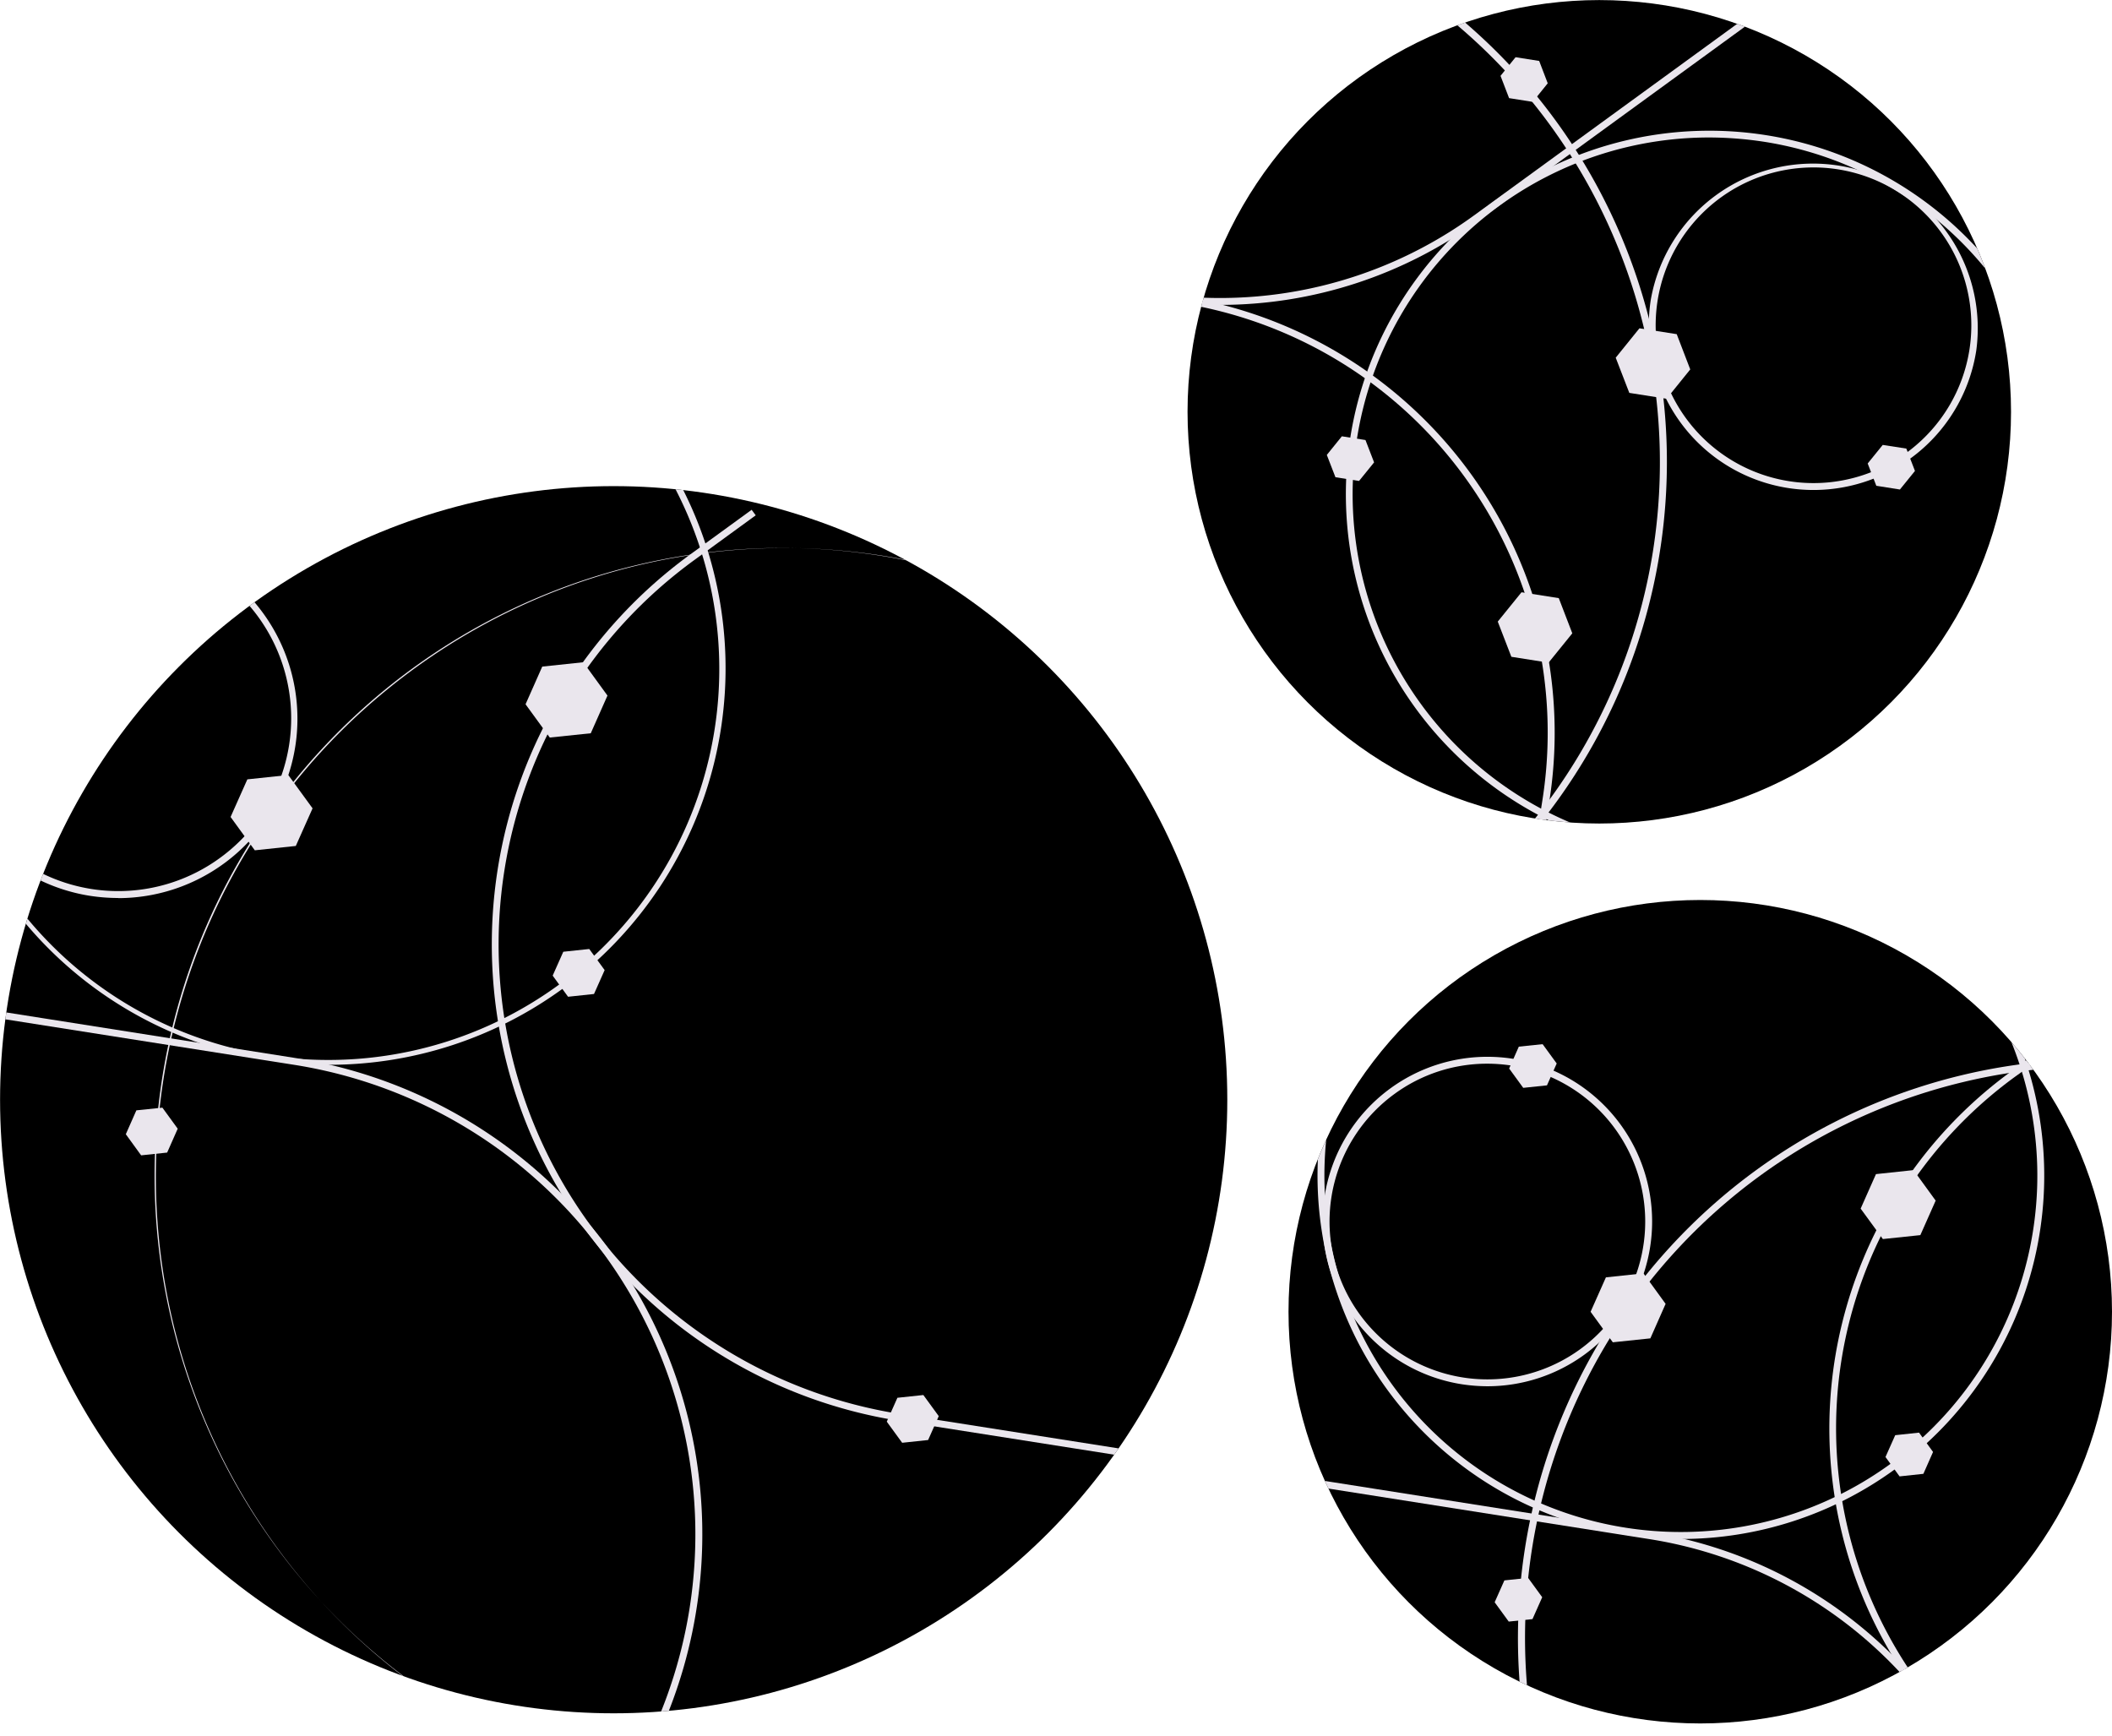 <svg xmlns="http://www.w3.org/2000/svg" xmlns:xlink="http://www.w3.org/1999/xlink" viewBox="0 0 306.02 251.54"><defs><style>.cls-1{fill:none;}.cls-2{clip-path:url(#clip-path);}.cls-3{fill:#eae6ed;}.cls-4{clip-path:url(#clip-path-2);}.cls-5{clip-path:url(#clip-path-3);}</style><clipPath id="clip-path"><circle class="cls-1" cx="88.92" cy="159.35" r="88.91"/></clipPath><clipPath id="clip-path-2"><circle class="cls-1" cx="231.73" cy="59.67" r="59.66"/></clipPath><clipPath id="clip-path-3"><circle class="cls-1" cx="246.36" cy="190.07" r="59.66"/></clipPath></defs><g id="Layer_1" data-name="Layer 1"><g class="cls-2"><circle cx="88.92" cy="159.35" r="88.91"/><path class="cls-3" d="M197.63,216.48l-67.35-10.6A69.89,69.89,0,0,1,100,80.35l8.91-6.48.59.8-8.91,6.49a68.88,68.88,0,0,0,29.82,123.73l67.35,10.6Z"/><path class="cls-3" d="M64.09,285.31l-.59-.81L72.42,278A68.87,68.87,0,0,0,42.6,154.29l-67.35-10.61.15-1L42.75,153.3A69.87,69.87,0,0,1,73,278.82Z"/><path class="cls-3" d="M47.74,154.29a57.45,57.45,0,1,1,33.75-11A57.43,57.43,0,0,1,47.74,154.29Zm-.2-114a56.65,56.65,0,1,0,8.91.7A57.1,57.1,0,0,0,47.54,40.33Z"/><path class="cls-3" d="M17.14,130.12A27.1,27.1,0,0,1,13,129.8a26,26,0,1,1,25.09-41,26,26,0,0,1-21,41.34Zm-.09-51a25,25,0,1,0,14.76,45.24A25,25,0,0,0,17.05,79.08Z"/><path class="cls-3" d="M113.75,261.59a92.74,92.74,0,0,1-14.44-1.14,91.09,91.09,0,1,1,14.44,1.14ZM113.36,79.4a90.95,90.95,0,1,0,14.28,1.13A91.91,91.91,0,0,0,113.36,79.4Z"/><polygon class="cls-3" points="33.41 118.38 36.92 123.21 42.86 122.58 45.29 117.13 41.77 112.3 35.84 112.93 33.41 118.38"/><polygon class="cls-3" points="76.15 102.05 79.66 106.87 85.6 106.25 88.02 100.79 84.51 95.96 78.57 96.59 76.15 102.05"/><polygon class="cls-3" points="128.49 206 130.72 209.06 134.48 208.66 136.02 205.2 133.79 202.14 130.03 202.54 128.49 206"/><polygon class="cls-3" points="80.08 141.37 82.31 144.43 86.07 144.03 87.61 140.57 85.38 137.51 81.62 137.91 80.08 141.37"/><polygon class="cls-3" points="18.23 164.35 20.45 167.41 24.22 167.01 25.75 163.55 23.53 160.5 19.76 160.89 18.23 164.35"/></g><g class="cls-4"><circle cx="231.73" cy="59.67" r="59.66"/><path class="cls-3" d="M222.91,126.15l-1-.15,1.57-10a63,63,0,0,0-99.34-60.76L73.69,92l-.59-.81,50.47-36.74a64,64,0,0,1,100.91,61.72Z"/><path class="cls-3" d="M176.78,44.18a64.93,64.93,0,0,1-10.09-.8,64.09,64.09,0,0,1-53.28-73.2l1.57-10,1,.16-1.57,10a63.09,63.09,0,0,0,52.45,72.05,62.57,62.57,0,0,0,46.89-11.3L264.2-5.64l.59.8L214.32,31.9A63.5,63.5,0,0,1,176.78,44.18Z"/><path class="cls-3" d="M247.71,124.28a53.42,53.42,0,0,1-8.22-.64A52.67,52.67,0,1,1,299.71,79.8h0A52.75,52.75,0,0,1,247.71,124.28Zm-.14-104.36a51.68,51.68,0,1,0,51.15,59.73l.5.07-.5-.07a51.74,51.74,0,0,0-43-59.09A53.48,53.48,0,0,0,247.57,19.92Z"/><path class="cls-3" d="M262.82,71A23.86,23.86,0,0,1,239.2,43.39a23.87,23.87,0,0,1,47.15,7.42h0A23.86,23.86,0,0,1,262.82,71Zm-.1-46.74a22.87,22.87,0,1,0,22.64,26.43h0a22.88,22.88,0,0,0-22.64-26.43Z"/><path class="cls-3" d="M157.7,150.79A83.93,83.93,0,0,1,74.79,53.85a83.88,83.88,0,1,1,82.91,96.94ZM157.6-16a82.89,82.89,0,1,0,81.92,95.79l.5.08-.5-.08a83,83,0,0,0-69-94.77A83.65,83.65,0,0,0,157.6-16Z"/><polygon class="cls-3" points="242.95 48.42 237.55 47.57 234.11 51.83 236.08 56.93 241.48 57.78 244.91 53.53 242.95 48.42"/><polygon class="cls-3" points="225.86 86.67 220.46 85.82 217.02 90.07 218.99 95.17 224.38 96.02 227.82 91.77 225.86 86.67"/><polygon class="cls-3" points="276.22 65 272.8 64.47 270.62 67.16 271.87 70.39 275.29 70.93 277.47 68.24 276.22 65"/><polygon class="cls-3" points="197.85 63.76 194.43 63.22 192.25 65.92 193.5 69.15 196.92 69.69 199.1 67 197.85 63.76"/><polygon class="cls-3" points="223.02 8.83 219.6 8.29 217.42 10.99 218.66 14.22 222.09 14.76 224.26 12.07 223.02 8.83"/></g><g class="cls-5"><circle cx="246.36" cy="190.07" r="59.66"/><path class="cls-3" d="M380.82,279.94l-61.66-9.71a64,64,0,0,1-27.72-115l8.16-5.94.59.81L292,156a63,63,0,0,0,27.28,113.2L381,279Z"/><path class="cls-3" d="M258.59,343l-.59-.81,8.16-5.94A63,63,0,0,0,238.87,223l-61.66-9.71.16-1L239,222a64,64,0,0,1,27.72,115Z"/><path class="cls-3" d="M243.59,223a52.65,52.65,0,1,1,30.93-10.07A52.64,52.64,0,0,1,243.59,223Zm-.14-104.31a51.65,51.65,0,1,0,41.85,21.24A51.39,51.39,0,0,0,243.45,118.69Z"/><path class="cls-3" d="M215.57,200.87a25.06,25.06,0,0,1-3.76-.29,23.87,23.87,0,0,1-10.34-42.88h0a23.87,23.87,0,1,1,14.1,43.17Zm-.1-46.74a22.73,22.73,0,0,0-13.41,4.38h0a22.87,22.87,0,1,0,17-4.1A23.2,23.2,0,0,0,215.47,154.13Z"/><path class="cls-3" d="M304,321.24a84.54,84.54,0,0,1-13.23-1,83.89,83.89,0,0,1-36.32-150.68h0A83.88,83.88,0,1,1,304,321.24ZM254.78,169.92l.29.41a82.88,82.88,0,1,0,115.79,18.23,83,83,0,0,0-115.79-18.23Z"/><polygon class="cls-3" points="230.47 190.08 233.69 194.5 239.13 193.93 241.34 188.93 238.13 184.51 232.69 185.09 230.47 190.08"/><polygon class="cls-3" points="269.6 175.13 272.82 179.54 278.25 178.97 280.47 173.97 277.26 169.55 271.82 170.13 269.6 175.13"/><polygon class="cls-3" points="218.67 154.83 220.71 157.63 224.15 157.27 225.56 154.1 223.52 151.3 220.07 151.66 218.67 154.83"/><polygon class="cls-3" points="273.2 211.12 275.24 213.93 278.69 213.56 280.09 210.39 278.06 207.59 274.61 207.96 273.2 211.12"/><polygon class="cls-3" points="216.57 232.17 218.61 234.97 222.05 234.61 223.46 231.44 221.42 228.64 217.98 229 216.57 232.17"/></g></g></svg>